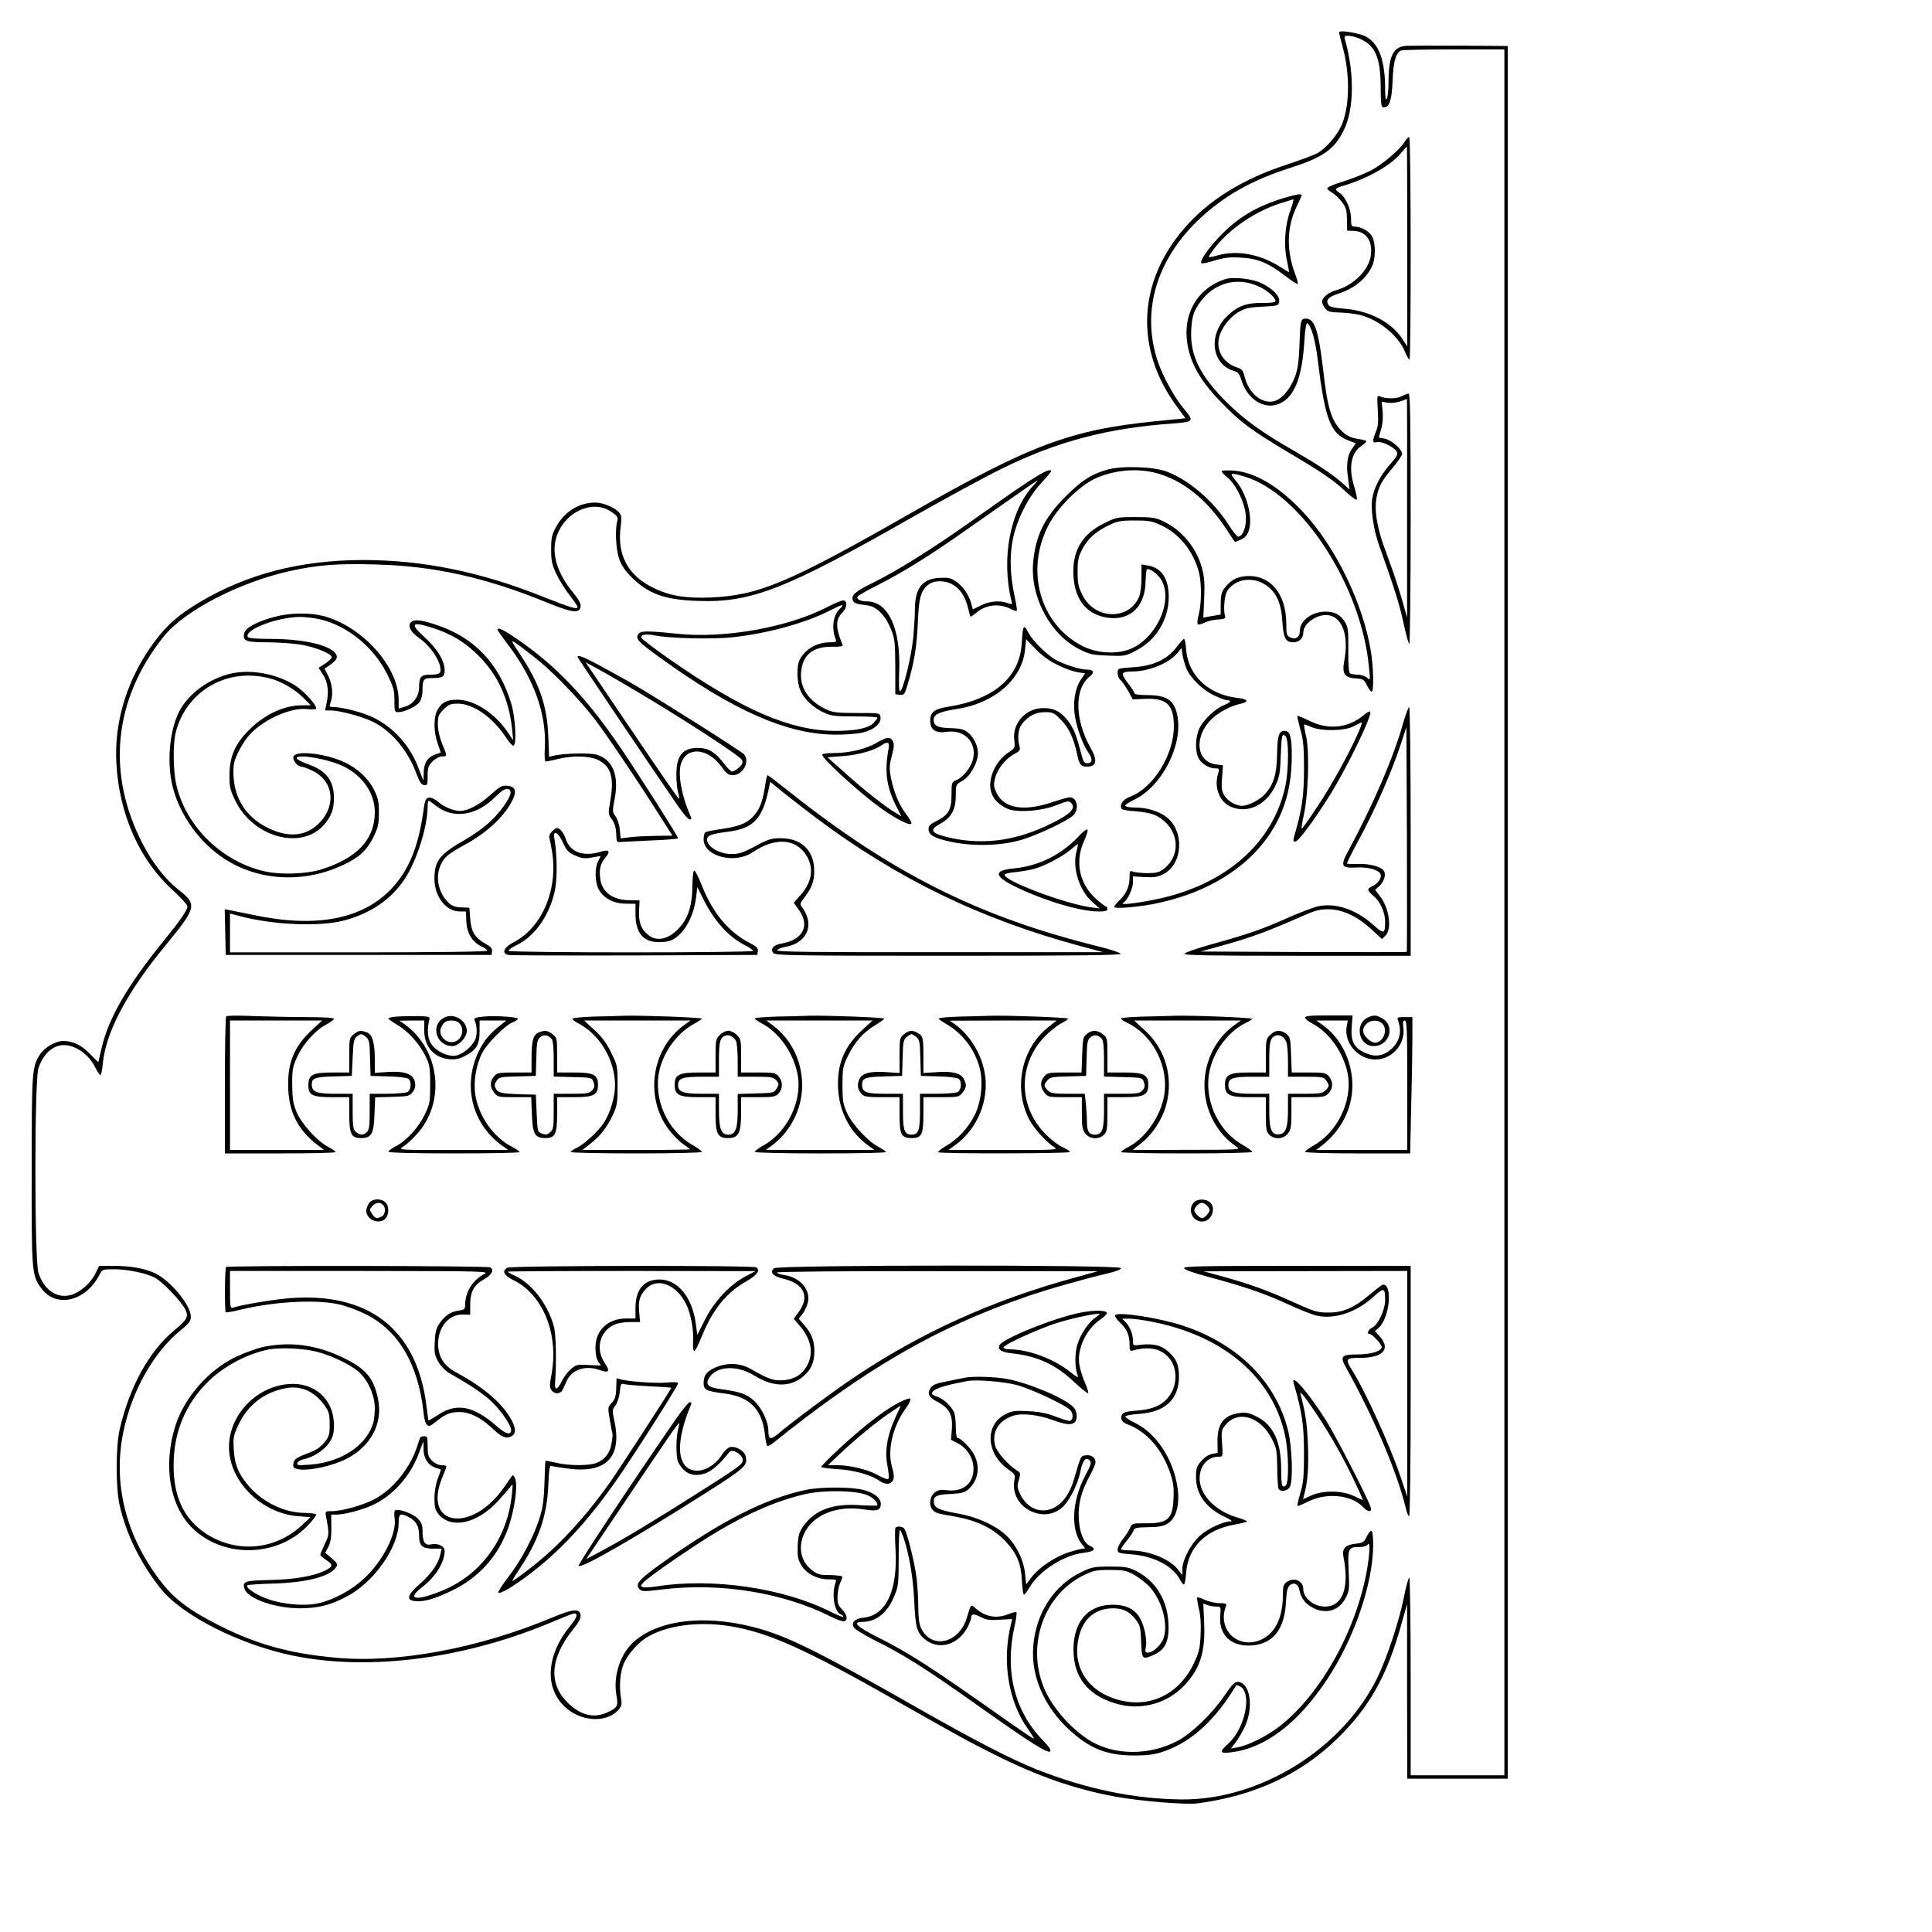 <?xml version="1.0" encoding="UTF-8" standalone="yes"?>
<svg version="1.0" xmlns="http://www.w3.org/2000/svg" width="300mm" height="300mm" viewBox="0 0 1134 1134" preserveAspectRatio="xMidYMid meet">
  <g transform="translate(0,1134) scale(0.1,-0.1)" fill="#000000" stroke="none">
    <path d="M7860 11150 c0 -5 9 -42 20 -82 43 -158 43 -335 0 -450 -25 -67 -96
-150 -153 -180 -23 -11 -101 -40 -174 -64 -265 -87 -464 -212 -607 -380 -269
-316 -284 -705 -40 -1038 l52 -71 -170 -17 c-503 -50 -736 -137 -1437 -537
-723 -413 -898 -486 -1181 -498 -147 -6 -241 10 -336 57 -149 73 -213 193
-191 359 7 54 6 66 -10 84 -27 29 -92 57 -139 57 -95 0 -180 -52 -229 -141
-26 -47 -30 -64 -30 -134 0 -68 5 -89 31 -145 17 -36 52 -92 78 -124 25 -33
46 -63 46 -68 0 -17 -38 -6 -194 56 -374 150 -713 219 -1066 219 -366 -1 -678
-81 -959 -248 -123 -74 -188 -130 -261 -227 -160 -213 -241 -468 -227 -717 16
-300 135 -568 330 -745 48 -44 87 -87 87 -96 0 -22 -39 -79 -143 -207 -207
-255 -319 -448 -359 -618 l-21 -90 -51 51 c-50 51 -99 74 -156 74 -45 -1 -107
-37 -134 -77 -48 -75 -50 -91 -50 -678 -1 -601 0 -620 56 -696 86 -119 261
-79 342 79 16 31 18 32 84 32 82 0 186 -22 240 -49 45 -23 157 -140 180 -188
20 -42 12 -57 -68 -124 -146 -122 -259 -328 -317 -576 -24 -103 -24 -346 -1
-448 40 -172 119 -334 238 -486 125 -160 469 -334 785 -398 452 -91 1014 -16
1531 205 57 24 108 44 113 44 26 0 18 -25 -25 -77 -128 -157 -148 -335 -49
-450 90 -106 255 -125 334 -40 19 22 22 32 17 63 -12 62 -8 142 9 193 18 56
80 131 136 167 114 72 301 99 488 70 225 -35 445 -133 986 -441 361 -205 417
-236 573 -314 249 -125 469 -202 706 -246 149 -27 414 -49 485 -40 332 44 599
167 814 374 192 185 298 372 382 676 l34 120 0 -512 1 -513 295 0 295 0 0
5085 0 5085 -277 2 c-153 1 -296 0 -318 -1 -78 -5 -104 -58 -105 -211 0 -47
-5 -92 -10 -100 -7 -10 -10 8 -10 61 0 189 -49 293 -149 318 -66 17 -121 22
-121 11z m118 -36 c94 -39 125 -109 126 -286 1 -105 3 -118 18 -118 34 0 47
41 52 156 4 114 19 165 51 178 9 3 149 6 311 6 l294 0 0 -5065 0 -5065 -275 0
-275 0 0 580 c0 319 -4 580 -8 580 -5 0 -19 -51 -31 -112 -29 -144 -99 -357
-156 -474 -203 -418 -688 -720 -1150 -716 -279 3 -559 61 -855 178 -150 60
-368 173 -719 373 -519 296 -712 393 -882 445 -309 93 -601 67 -756 -68 -82
-71 -125 -203 -105 -316 12 -64 6 -74 -53 -101 -79 -36 -156 -18 -232 56 -115
112 -104 262 29 429 35 43 48 68 46 86 -5 40 -45 37 -166 -14 -432 -181 -909
-270 -1272 -236 -266 24 -462 78 -675 185 -185 93 -274 160 -357 270 -202 266
-277 573 -213 875 50 237 176 461 332 589 54 44 63 56 63 84 0 66 -122 213
-211 254 -60 28 -144 43 -245 43 l-82 0 -22 -45 c-27 -56 -91 -112 -144 -126
-83 -23 -160 31 -191 133 -23 77 -23 1119 0 1196 20 66 65 118 116 133 73 22
173 -35 217 -125 13 -25 27 -46 31 -46 5 0 11 29 14 65 17 184 141 420 366
693 187 228 190 242 77 331 -73 57 -150 155 -206 263 -218 416 -174 853 121
1222 120 151 447 320 744 385 161 35 273 44 493 38 348 -8 657 -77 1023 -228
138 -56 182 -61 187 -19 2 18 -11 41 -43 80 -92 111 -129 227 -101 321 43 151
213 232 324 155 36 -25 41 -32 35 -55 -14 -50 -8 -165 11 -221 14 -40 35 -70
75 -110 96 -95 191 -130 381 -137 319 -12 515 64 1275 497 187 106 420 233
519 281 326 160 620 237 1009 264 113 9 117 13 57 84 -56 66 -125 192 -155
281 -96 289 -10 589 236 826 148 142 314 236 543 309 191 61 257 107 313 220
61 121 64 339 7 533 -5 19 -3 22 20 22 15 0 43 -7 64 -16z"/>
    <path d="M8247 10511 c-29 -49 -134 -138 -205 -174 -38 -19 -110 -47 -160 -63
-51 -15 -92 -33 -92 -39 0 -5 13 -17 29 -26 15 -9 41 -33 57 -54 25 -33 29
-48 30 -104 l1 -65 36 -1 c74 -3 112 -53 104 -138 -8 -86 -97 -179 -200 -209
-49 -13 -87 -44 -87 -69 0 -9 8 -27 18 -39 16 -20 29 -23 98 -25 43 -2 102
-10 129 -20 107 -36 205 -122 242 -210 10 -25 21 -45 26 -45 10 0 9 1298 -1
1304 -5 3 -16 -8 -25 -23z m13 -618 l0 -586 -31 47 c-64 96 -194 163 -338 174
-61 5 -87 11 -94 23 -17 27 -1 46 55 64 93 30 162 84 199 157 24 46 25 137 3
179 -15 31 -66 59 -104 59 -17 0 -20 6 -20 47 0 55 -32 127 -66 150 -33 21
-30 28 19 42 142 42 279 119 338 190 19 22 35 41 37 41 1 0 2 -264 2 -587z"/>
    <path d="M7530 10176 c-160 -49 -271 -117 -377 -230 -68 -72 -113 -140 -101
-151 3 -4 38 4 78 16 56 17 89 21 153 17 99 -5 161 -31 260 -107 38 -29 71
-50 74 -48 3 3 -4 30 -16 61 -51 138 -48 274 9 392 17 34 30 64 30 68 0 11
-33 5 -110 -18z m44 -71 c-32 -87 -40 -201 -21 -290 8 -38 14 -71 13 -72 -1
-1 -26 14 -56 33 -117 73 -249 97 -363 65 -26 -8 -50 -12 -52 -9 -2 2 17 31
44 64 87 107 232 204 374 250 40 13 75 23 78 24 4 0 -4 -29 -17 -65z"/>
    <path d="M7190 9701 c-163 -54 -250 -204 -220 -383 20 -114 76 -213 188 -329
119 -125 182 -172 407 -306 199 -118 265 -163 342 -236 28 -26 54 -44 57 -39
3 5 -4 37 -14 71 -37 117 -21 204 45 247 14 9 25 20 25 24 0 4 -23 10 -50 14
-36 5 -60 16 -86 38 -67 59 -92 136 -118 370 -27 230 -50 298 -101 298 -31 0
-33 -9 -38 -165 -4 -92 -10 -134 -27 -179 -29 -75 -80 -133 -127 -142 -70 -13
-143 49 -167 142 -10 41 -16 48 -50 59 -74 26 -116 94 -102 167 10 56 60 123
113 155 41 24 62 29 143 33 93 5 95 6 98 31 4 32 -35 72 -102 106 -53 27 -169
40 -216 24z m206 -46 c53 -26 98 -70 89 -86 -3 -4 -36 -8 -73 -7 -96 1 -148
-18 -209 -77 -115 -112 -91 -288 45 -324 18 -5 28 -18 37 -48 38 -127 151
-189 243 -133 76 46 116 159 128 358 4 67 11 109 17 105 23 -14 48 -100 62
-219 42 -343 74 -429 179 -469 l44 -17 -24 -35 c-20 -30 -27 -60 -27 -118 0
-5 3 -34 7 -64 l7 -54 -47 42 c-58 51 -145 108 -289 191 -175 100 -283 178
-381 275 -160 158 -220 279 -212 429 3 57 11 93 26 121 80 148 233 201 378
130z"/>
    <path d="M8226 9014 c-28 -16 -93 -16 -128 0 -15 7 -16 0 -11 -81 4 -68 2 -97
-11 -127 -22 -53 -21 -69 4 -61 25 8 100 -27 117 -54 10 -17 5 -27 -39 -78
-60 -68 -96 -141 -105 -210 -7 -62 11 -178 41 -262 92 -258 118 -341 143 -453
15 -71 31 -128 35 -128 4 0 8 331 8 735 0 582 -3 735 -12 735 -7 -1 -26 -8
-42 -16z m33 -656 l0 -643 -24 85 c-13 47 -38 126 -55 175 -18 50 -45 126 -61
170 -38 109 -52 203 -40 271 13 69 30 101 96 179 30 35 55 72 55 81 0 26 -63
82 -102 89 l-35 7 14 51 c9 32 12 73 8 105 l-5 54 37 -6 c30 -4 71 4 111 23 1
0 2 -288 1 -641z"/>
    <path d="M6494 8582 c-92 -27 -150 -66 -244 -161 -122 -123 -172 -227 -186
-384 -17 -203 102 -424 274 -509 58 -29 77 -33 166 -36 98 -4 103 -3 165 30
117 60 191 182 191 314 0 106 -41 170 -119 184 l-41 7 0 -79 c0 -44 -6 -93
-14 -111 -60 -141 -262 -134 -333 11 -24 48 -28 69 -28 137 0 67 5 88 27 131
33 62 77 102 154 140 52 25 70 29 154 29 84 0 102 -3 157 -29 104 -48 187
-151 219 -271 18 -65 17 -186 0 -252 -8 -29 -10 -55 -5 -58 4 -3 23 2 41 11
18 9 53 17 78 18 34 2 44 6 41 17 -12 40 -4 126 13 152 48 71 152 85 229 31
60 -42 88 -107 94 -213 6 -96 19 -121 64 -121 35 0 59 24 59 59 0 47 71 101
132 101 93 0 138 -113 108 -270 -14 -74 2 -98 67 -102 44 -3 49 -6 66 -40 10
-21 23 -38 28 -38 14 0 11 148 -6 246 -48 280 -208 607 -396 808 -140 150
-282 235 -410 244 -38 2 -69 1 -69 -4 0 -5 16 -21 34 -36 53 -42 108 -161 109
-235 2 -61 -20 -113 -46 -113 -6 0 -32 32 -57 72 -87 136 -229 259 -359 309
-79 31 -270 37 -357 11z m324 -28 c143 -48 273 -157 377 -315 27 -41 50 -76
52 -78 2 -3 19 3 37 12 24 11 38 27 46 53 25 75 -12 217 -76 292 -40 47 -34
50 47 26 336 -98 692 -642 735 -1127 7 -71 7 -72 -13 -54 -11 9 -35 17 -54 17
-19 0 -39 4 -45 8 -7 4 -11 53 -10 137 1 118 -1 133 -21 166 -27 42 -59 59
-114 59 -77 0 -149 -53 -149 -110 0 -39 -23 -56 -55 -42 -23 11 -25 17 -25 80
0 180 -98 293 -241 280 -53 -5 -89 -26 -123 -72 -16 -21 -21 -42 -21 -90 l0
-63 -51 -9 -51 -9 5 113 c4 88 1 127 -13 178 -32 120 -120 225 -231 276 -42
20 -66 23 -160 23 -107 0 -112 -1 -186 -38 -120 -59 -178 -151 -178 -280 0
-158 72 -255 203 -273 131 -18 219 67 221 213 1 40 5 73 9 73 26 0 70 -36 88
-72 66 -129 -46 -352 -202 -403 -79 -26 -187 -17 -265 23 -247 125 -337 438
-203 703 55 111 190 244 288 285 121 51 261 58 379 18z"/>
    <path d="M6088 8546 c-67 -40 -148 -96 -399 -274 -221 -156 -424 -283 -566
-353 -103 -50 -128 -73 -117 -103 6 -17 19 -21 89 -30 52 -7 104 -61 136 -142
21 -53 23 -75 24 -219 l0 -160 27 -3 c25 -3 28 1 47 65 37 125 52 217 58 353
4 98 10 146 23 177 23 53 66 77 125 70 72 -8 124 -62 146 -152 7 -27 13 -52
15 -54 2 -2 17 8 34 22 57 49 136 57 204 22 16 -9 31 -13 34 -10 3 3 -3 40
-12 82 -27 122 -31 236 -12 333 23 117 88 247 165 332 34 36 61 69 61 72 0 14
-30 4 -82 -28z m-20 -53 c-138 -145 -193 -429 -131 -681 5 -21 3 -22 -22 -12
-45 17 -108 12 -158 -14 l-47 -23 -10 37 c-14 50 -48 100 -90 128 -30 20 -44
23 -97 20 -101 -6 -143 -61 -143 -187 0 -38 -5 -113 -10 -167 -11 -109 -59
-305 -76 -311 -8 -3 -9 35 -6 120 9 247 -64 406 -188 407 -41 0 -65 13 -56 29
4 6 60 38 124 70 152 78 300 170 517 323 303 213 410 287 414 288 3 0 -7 -12
-21 -27z"/>
    <path d="M4860 7779 c-231 -121 -604 -188 -883 -159 -187 19 -217 18 -231 -3
-17 -26 -1 -44 125 -135 432 -313 748 -452 1029 -454 58 -1 131 5 162 12 67
15 112 54 106 91 -3 24 -4 24 -138 24 -116 0 -141 3 -180 21 -103 48 -156 126
-148 218 8 101 68 151 181 150 46 -1 66 2 63 10 -43 102 -43 150 0 193 27 27
29 67 4 69 -8 1 -49 -16 -90 -37z m67 -15 c-38 -38 -47 -112 -22 -176 6 -15 1
-18 -32 -18 -78 0 -146 -39 -179 -102 -20 -38 -17 -135 5 -183 24 -52 74 -98
136 -127 44 -20 65 -23 183 -23 72 0 132 -3 132 -8 0 -4 -11 -18 -23 -31 -31
-31 -105 -46 -225 -46 -264 1 -545 123 -974 422 -86 60 -159 116 -162 123 -8
21 24 26 80 15 85 -17 331 -23 449 -11 208 22 433 84 575 157 79 40 91 42 57
8z"/>
    <path d="M1614 7720 c-101 -26 -172 -64 -180 -95 -12 -48 7 -55 140 -55 66 -1
156 -7 199 -15 79 -14 168 -50 174 -71 2 -6 -15 -23 -37 -38 l-40 -26 26 -40
c29 -44 36 -103 20 -172 l-8 -38 34 0 c50 0 184 -36 246 -66 109 -53 208 -171
257 -307 17 -46 28 -63 44 -65 19 -3 21 1 21 53 0 49 4 60 29 86 17 17 40 29
55 29 32 0 32 1 1 75 -15 38 -25 80 -25 114 0 47 4 57 34 87 29 29 41 34 83
34 91 0 208 -82 285 -202 18 -27 36 -47 42 -45 20 7 11 166 -13 247 -72 237
-219 391 -445 464 -90 30 -128 32 -146 11 -18 -22 2 -57 53 -92 51 -36 104
-105 118 -156 13 -48 4 -57 -57 -57 -52 0 -64 -13 -64 -72 0 -56 -34 -103 -87
-117 l-33 -10 0 49 c0 197 -215 436 -445 495 -79 20 -194 18 -281 -5z m265
-15 c162 -39 314 -163 393 -321 38 -77 43 -95 43 -156 0 -66 1 -68 25 -68 36
1 105 34 124 61 9 13 16 42 16 65 0 66 6 74 55 74 62 0 75 7 75 44 0 57 -43
128 -116 194 -87 79 -80 95 28 62 119 -36 205 -86 288 -170 113 -112 177 -255
196 -430 l6 -65 -31 46 c-76 113 -198 192 -296 192 -61 0 -90 -14 -115 -56
-26 -42 -26 -130 -1 -201 l18 -53 -34 -12 c-44 -16 -66 -52 -66 -107 0 -24 -1
-44 -2 -44 -1 0 -12 28 -25 63 -50 138 -149 249 -276 309 -61 28 -174 57 -226
58 -25 0 -27 2 -18 26 17 43 11 107 -12 154 l-23 45 29 20 c45 31 53 50 32 74
-45 49 -195 81 -385 81 -72 0 -122 4 -126 10 -26 42 168 117 305 119 30 0 84
-6 119 -14z"/>
    <path d="M6005 7648 c-2 -7 -5 -45 -8 -84 -12 -201 -164 -331 -436 -373 -78
-13 -101 -31 -101 -82 0 -52 32 -74 94 -65 108 17 183 -63 156 -165 -13 -46
-58 -102 -97 -118 -27 -11 -28 -14 -28 -85 0 -89 -17 -119 -88 -155 -35 -17
-47 -29 -47 -46 0 -37 33 -55 136 -77 138 -28 304 -22 424 17 95 31 253 106
288 138 38 35 26 107 -19 107 -10 0 -58 -13 -107 -30 -163 -54 -279 -35 -322
55 -18 38 -19 48 -9 88 13 54 62 115 114 142 31 17 35 23 29 45 -13 49 -8 99
12 127 36 49 82 73 137 73 47 0 54 -3 98 -49 46 -47 75 -114 94 -211 10 -46
22 -60 54 -60 58 0 65 36 21 113 -92 163 -94 345 -5 415 32 26 25 42 -19 42
-35 0 -122 27 -176 55 -48 25 -139 113 -161 157 -21 40 -27 45 -34 26z m205
-212 c40 -20 92 -38 116 -42 l43 -6 -25 -37 c-35 -53 -48 -138 -34 -219 13
-74 48 -167 80 -212 25 -35 21 -60 -9 -60 -15 0 -23 10 -31 43 -30 114 -42
148 -72 193 -43 63 -87 88 -154 88 -102 0 -182 -87 -171 -186 6 -47 5 -49 -33
-74 -80 -53 -126 -161 -101 -237 13 -39 41 -67 90 -92 53 -27 204 -17 295 20
60 24 70 26 83 12 25 -25 6 -54 -62 -92 -227 -127 -443 -162 -663 -109 -99 24
-109 44 -43 79 65 36 91 83 91 166 0 64 0 64 39 86 46 26 91 107 91 162 0 46
-27 99 -63 125 -22 16 -45 21 -98 22 -75 2 -99 14 -99 50 0 31 38 48 139 63
220 34 383 177 398 352 l6 57 57 -59 c39 -40 81 -70 130 -93z"/>
    <path d="M2920 7644 c0 -3 29 -45 65 -92 150 -199 223 -405 213 -598 -3 -56
-1 -84 6 -84 6 1 38 7 71 15 85 21 181 19 232 -4 78 -36 99 -102 76 -236 -14
-83 -14 -84 9 -115 16 -22 23 -47 25 -83 1 -48 3 -52 25 -49 13 1 94 5 181 9
86 3 157 9 157 13 0 11 -225 365 -333 524 -203 300 -382 488 -612 645 -80 55
-115 72 -115 55z m215 -160 c100 -77 258 -239 355 -364 70 -92 242 -346 387
-575 l70 -110 -96 -1 c-53 -1 -121 -4 -152 -8 l-56 -7 -5 51 c-3 29 -14 63
-25 78 -19 26 -19 30 -5 105 26 135 -11 227 -104 257 -36 12 -197 9 -255 -6
l-26 -6 -5 124 c-7 179 -53 310 -171 486 -62 93 -63 93 88 -24z"/>
    <path d="M6915 7553 c-63 -85 -141 -122 -272 -130 -82 -6 -83 -6 -83 -33 0
-15 7 -34 16 -41 9 -7 29 -36 45 -63 l28 -51 69 3 c130 6 172 -33 172 -162 0
-166 -120 -360 -256 -412 -43 -16 -65 -48 -50 -72 3 -5 41 -12 84 -14 50 -4
93 -13 119 -26 133 -69 154 -231 39 -316 -21 -16 -42 -21 -89 -21 -34 0 -72 4
-84 8 -22 8 -23 6 -23 -33 0 -53 -20 -98 -59 -134 -17 -17 -31 -34 -31 -39 0
-14 156 0 260 23 286 62 517 203 650 400 89 131 131 277 132 455 1 117 -9 155
-41 155 -35 0 -43 -26 -45 -137 -2 -119 -21 -180 -74 -237 -31 -33 -96 -65
-130 -66 -38 0 -86 28 -106 61 -15 26 -18 45 -13 104 l5 73 -40 5 c-117 16
-132 162 -27 266 37 37 113 78 166 89 56 12 51 28 -9 35 -173 18 -293 130
-306 283 -2 35 -8 64 -12 64 -4 0 -20 -17 -35 -37z m48 -135 c24 -58 95 -128
162 -159 33 -16 68 -29 78 -29 28 0 19 -15 -17 -28 -48 -18 -121 -85 -145
-135 -25 -52 -28 -135 -6 -177 17 -33 61 -60 99 -60 23 0 24 -2 14 -37 -22
-79 12 -162 78 -189 98 -41 206 11 260 124 23 49 28 73 31 167 5 131 8 142 28
125 20 -17 20 -194 0 -291 -71 -338 -352 -584 -761 -668 -123 -25 -217 -35
-191 -20 25 14 57 83 57 121 l0 34 68 -4 c55 -3 77 0 110 17 116 59 126 253
18 336 -45 34 -115 55 -182 55 -29 0 -55 4 -59 10 -3 5 20 21 52 36 164 78
289 324 253 497 -18 87 -62 117 -174 117 -42 0 -76 4 -76 9 0 5 -18 33 -40 62
-45 60 -42 67 35 68 92 2 203 48 251 103 l29 34 6 -41 c4 -22 14 -57 22 -77z"/>
    <path d="M3390 7484 c0 -5 449 -672 590 -876 30 -43 60 -78 68 -78 10 0 12 5
6 18 -55 125 -78 254 -55 315 37 98 158 85 237 -25 28 -39 40 -48 64 -48 60 0
103 78 68 122 -7 8 -134 91 -283 185 -328 206 -354 221 -529 317 -126 69 -166
86 -166 70z m340 -198 c284 -168 619 -386 626 -408 5 -16 0 -28 -21 -45 -15
-13 -33 -23 -40 -21 -7 2 -28 23 -47 48 -50 66 -91 90 -152 90 -90 0 -126 -45
-126 -157 0 -38 4 -84 10 -102 5 -19 8 -36 6 -39 -4 -3 -79 106 -381 552
l-168 249 79 -43 c44 -24 140 -80 214 -124z"/>
    <path d="M1354 7386 c-127 -29 -250 -119 -302 -222 -58 -114 -74 -303 -38
-444 42 -165 157 -325 302 -420 202 -132 469 -146 700 -36 94 44 137 85 176
163 27 56 32 75 32 143 0 64 -5 87 -28 133 -32 66 -96 126 -172 162 -114 54
-294 73 -302 32 -4 -22 25 -57 48 -57 9 0 40 -12 68 -26 125 -62 137 -214 24
-316 -75 -68 -175 -74 -290 -17 -123 60 -194 167 -201 301 -3 66 1 85 23 134
15 32 42 77 61 100 78 94 243 172 346 162 27 -3 52 -2 54 2 9 15 -65 98 -117
133 -108 71 -262 101 -384 73z m231 -28 c63 -16 148 -65 196 -114 l43 -44 -52
0 c-111 0 -233 -60 -326 -161 -71 -76 -99 -147 -99 -250 -1 -64 4 -86 31 -142
102 -220 389 -301 523 -149 43 49 59 91 59 157 0 103 -45 162 -151 199 -34 12
-64 27 -67 34 -10 31 190 -3 278 -48 111 -56 180 -159 180 -266 0 -162 -105
-273 -320 -339 -83 -25 -230 -30 -319 -11 -254 54 -469 262 -526 509 -18 79
-21 231 -5 301 29 128 114 237 230 294 101 50 208 59 325 30z"/>
    <path d="M8235 7093 c-56 -200 -174 -474 -321 -747 -48 -89 -42 -102 45 -98
65 4 122 -10 141 -33 16 -19 -9 -61 -46 -77 -32 -15 -30 -24 7 -56 40 -33 68
-95 69 -149 0 -76 -6 -78 -69 -22 -103 92 -222 132 -326 109 -27 -6 -108 -37
-180 -69 -148 -66 -238 -97 -449 -155 -82 -23 -151 -47 -154 -54 -3 -9 135
-12 662 -12 l666 0 0 730 c0 403 -4 730 -9 730 -4 0 -21 -44 -36 -97z m22
-1340 c-2 -2 -275 -2 -607 -1 l-603 3 155 43 c146 41 248 79 447 167 68 30 96
38 147 38 83 0 170 -41 254 -118 l62 -57 20 20 c40 39 22 163 -33 233 l-28 36
24 21 c28 25 42 69 28 90 -15 25 -83 43 -151 41 -34 -1 -64 0 -66 2 -2 2 31
69 74 148 89 163 191 396 241 550 l34 103 3 -657 c1 -362 1 -660 -1 -662z"/>
    <path d="M8005 7143 c-92 -77 -208 -89 -319 -34 -37 18 -69 31 -71 29 -2 -2 6
-37 17 -78 18 -62 22 -103 22 -235 0 -156 -12 -240 -60 -402 -4 -17 -2 -23 8
-23 18 0 108 120 200 267 105 167 259 485 240 497 -4 2 -21 -7 -37 -21z m-31
-100 c-54 -124 -159 -314 -240 -435 -46 -70 -88 -129 -92 -132 -5 -3 0 32 10
77 27 116 35 368 15 462 -9 38 -14 71 -13 73 2 1 20 -5 42 -15 60 -26 197 -24
249 4 22 12 43 22 47 23 4 0 -4 -26 -18 -57z"/>
    <path d="M5145 6980 c-60 -36 -161 -60 -249 -60 -36 0 -67 -4 -70 -8 -10 -16
201 -210 335 -309 97 -71 189 -117 189 -94 0 6 -15 31 -34 56 -40 51 -73 135
-88 218 -9 48 -7 70 7 122 13 49 14 68 6 84 -15 28 -36 26 -96 -9z m71 -32
c-25 -136 -14 -223 44 -339 l31 -61 -31 19 c-59 34 -180 129 -292 229 l-111
99 89 7 c89 6 184 33 226 62 37 26 51 21 44 -16z"/>
    <path d="M4495 6753 c-16 -106 -29 -146 -58 -186 -42 -55 -86 -75 -196 -92
-50 -7 -95 -16 -101 -20 -5 -3 -10 -22 -10 -42 0 -99 182 -147 287 -76 133 91
258 82 319 -23 43 -73 29 -156 -41 -232 l-36 -41 30 -42 c67 -92 24 -176 -101
-197 -48 -8 -69 -32 -49 -56 12 -14 115 -16 1028 -16 775 0 1014 3 1011 12 -2
6 -65 27 -139 45 -697 173 -1208 430 -1811 910 -65 51 -120 93 -122 93 -3 0
-8 -17 -11 -37z m290 -210 c483 -362 969 -598 1560 -757 l130 -35 -958 0
c-757 -1 -958 2 -955 11 3 7 24 16 47 20 99 17 153 86 131 168 -6 21 -19 48
-29 61 -18 23 -18 24 15 67 44 58 57 102 52 173 -8 105 -82 169 -195 169 -55
0 -73 -5 -150 -47 -72 -38 -97 -46 -139 -46 -71 0 -144 43 -144 85 0 24 27 34
122 46 153 19 206 77 243 265 l6 28 72 -59 c40 -32 126 -99 192 -149z"/>
    <path d="M2876 6672 c-61 -55 -131 -92 -175 -92 -37 0 -94 23 -126 51 -22 19
-43 29 -57 27 -20 -3 -24 -12 -35 -93 -29 -199 -85 -334 -184 -440 -172 -182
-446 -234 -819 -154 -52 11 -110 22 -128 26 l-33 6 3 -134 3 -134 780 0 780 0
3 21 c2 17 -7 28 -39 45 -62 35 -83 69 -89 146 l-5 65 -47 2 c-35 1 -54 8 -74
26 -63 60 -82 156 -44 230 21 42 42 58 140 113 129 70 230 165 277 258 28 55
19 83 -30 87 -31 3 -43 -4 -101 -56z m120 23 c9 -23 -44 -104 -111 -170 -34
-34 -100 -82 -149 -110 -156 -89 -186 -126 -186 -233 0 -105 68 -192 149 -192
l36 0 2 -56 c2 -68 34 -123 87 -148 20 -9 36 -21 36 -26 0 -6 -283 -10 -755
-10 l-755 0 0 114 0 114 53 -14 c201 -54 476 -65 620 -26 156 43 273 123 352
242 71 106 135 309 135 426 0 19 3 34 6 34 3 0 22 -13 42 -29 104 -81 240 -60
353 55 44 45 75 56 85 29z"/>
    <path d="M3239 6459 c-12 -12 -18 -27 -14 -39 3 -10 10 -44 15 -77 37 -223
-58 -448 -226 -534 -56 -29 -72 -64 -32 -74 13 -3 347 -4 743 -3 l720 3 3 22
c3 18 -7 27 -45 47 -125 63 -220 177 -284 340 -19 47 -38 86 -44 86 -6 0 -10
-36 -11 -88 0 -109 -22 -184 -70 -240 -62 -73 -135 -93 -188 -51 -42 33 -58
73 -55 142 l3 62 -60 1 c-98 1 -163 49 -171 128 -7 57 1 87 32 124 30 36 19
48 -28 33 -104 -32 -182 -3 -207 77 -12 35 -34 62 -52 62 -4 0 -17 -9 -29 -21z
m65 -64 c22 -48 32 -59 73 -77 40 -17 55 -19 98 -11 l51 9 -15 -31 c-21 -39
-19 -121 2 -163 28 -53 88 -86 158 -86 l59 -1 0 -58 c0 -113 45 -167 139 -167
37 0 66 6 87 19 66 40 118 139 130 247 l7 57 33 -66 c64 -131 152 -228 247
-275 26 -13 47 -28 47 -33 0 -12 -1427 -12 -1434 0 -3 5 19 21 49 35 106 52
191 175 222 319 15 70 13 217 -3 305 -10 54 21 40 50 -23z"/>
    <path d="M6325 6425 c-99 -104 -232 -169 -373 -182 -127 -12 -119 -48 25 -116
171 -80 367 -137 474 -137 37 0 49 4 49 15 0 8 -4 15 -9 15 -5 0 -31 20 -59
45 -97 88 -124 218 -69 339 15 33 24 63 20 67 -5 4 -31 -16 -58 -46z m-6 -81
c-27 -96 16 -232 94 -300 l42 -36 -50 6 c-153 21 -505 153 -509 191 -1 6 28
13 64 16 36 4 85 12 110 19 60 16 170 74 217 115 21 18 39 32 40 31 1 -1 -2
-20 -8 -42z"/>
    <path d="M1328 5375 c-5 -5 -8 -188 -8 -407 l0 -398 325 0 c179 0 325 3 325 8
0 4 -20 18 -45 31 -66 35 -158 138 -186 208 -19 47 -23 78 -24 158 0 92 3 105
32 167 36 76 108 155 172 187 22 12 41 26 41 31 0 6 -61 10 -157 10 -87 0
-228 3 -313 6 -85 4 -158 3 -162 -1z m503 -80 c-107 -100 -146 -197 -139 -349
6 -135 57 -235 161 -318 l49 -38 -276 0 -276 0 0 380 0 380 271 0 270 0 -60
-55z"/>
    <path d="M2328 5373 c-27 -2 -48 -7 -48 -11 0 -4 23 -20 51 -37 65 -38 130
-110 166 -183 25 -52 28 -67 28 -167 0 -103 -2 -114 -32 -177 -36 -76 -108
-155 -172 -187 -22 -12 -41 -26 -41 -31 0 -6 140 -10 385 -10 212 0 385 3 385
8 0 4 -21 18 -47 32 -108 56 -193 178 -213 304 -12 77 4 175 41 247 27 53 133
160 177 178 18 7 32 17 32 21 0 11 -137 20 -203 13 -48 -5 -57 -9 -51 -22 14
-32 16 -82 4 -111 -17 -41 -73 -88 -114 -96 -48 -8 -118 26 -147 72 -20 34
-23 83 -8 144 3 12 -10 15 -71 16 -41 0 -96 -1 -122 -3z m162 -82 c0 -94 58
-160 147 -168 37 -3 58 1 92 19 67 34 86 67 86 144 l0 64 78 0 79 0 -49 -39
c-28 -21 -64 -60 -81 -86 -136 -206 -92 -465 102 -607 l39 -28 -324 0 c-319 0
-324 0 -294 19 17 10 52 41 78 70 175 187 142 497 -68 649 l-30 21 73 1 72 0
0 -59z"/>
    <path d="M2614 5370 c-91 -38 -58 -170 42 -170 36 0 84 51 84 89 0 59 -71 105
-126 81z m72 -28 c41 -27 35 -93 -11 -114 -52 -23 -110 35 -84 85 15 29 28 37
59 37 14 0 30 -4 36 -8z"/>
    <path d="M3483 5373 c-68 -2 -123 -8 -123 -13 0 -5 15 -17 33 -26 128 -66 217
-216 217 -365 0 -66 -28 -160 -64 -217 -31 -49 -116 -128 -160 -149 -20 -9
-36 -20 -36 -25 0 -4 173 -8 385 -8 223 0 385 4 385 9 0 5 -24 22 -53 39 -151
85 -235 273 -196 441 25 110 108 221 202 271 26 14 47 28 47 31 0 7 -361 20
-454 17 -34 -1 -116 -4 -183 -5z m531 -51 c-189 -138 -231 -418 -91 -609 24
-32 62 -71 85 -87 23 -16 42 -30 42 -32 0 -2 -142 -4 -316 -4 l-316 0 49 38
c59 47 96 95 131 170 24 52 27 68 27 173 0 113 -1 116 -38 191 -26 55 -54 92
-98 132 l-60 56 312 0 312 0 -39 -28z"/>
    <path d="M4558 5373 c-71 -2 -128 -7 -128 -11 0 -4 20 -18 45 -31 98 -52 182
-172 206 -295 31 -152 -57 -339 -198 -418 -29 -16 -53 -34 -53 -39 0 -5 162
-9 385 -9 212 0 385 3 385 8 0 4 -20 18 -45 31 -61 33 -151 129 -183 198 -23
51 -27 70 -27 163 0 97 2 110 31 170 40 83 91 141 160 182 30 18 54 35 54 39
0 7 -343 20 -440 17 -36 -1 -122 -4 -192 -5z m497 -84 c-79 -74 -122 -156
-133 -249 -20 -173 44 -329 172 -422 l39 -28 -319 0 -319 1 30 21 c124 90 194
241 182 392 -9 126 -70 240 -165 313 l-44 33 312 0 311 0 -66 -61z"/>
    <path d="M5633 5373 c-68 -2 -123 -7 -123 -11 0 -4 18 -17 40 -30 92 -52 161
-137 195 -241 28 -85 18 -210 -23 -294 -39 -78 -100 -144 -171 -184 -28 -17
-48 -33 -44 -36 10 -10 773 -8 773 1 0 5 -19 18 -42 28 -24 10 -67 44 -98 74
-163 162 -167 408 -10 574 28 29 71 64 95 77 25 13 45 27 45 30 0 7 -361 20
-454 17 -34 -1 -116 -4 -183 -5z m520 -62 c-158 -125 -206 -358 -112 -542 25
-49 101 -134 144 -160 30 -19 25 -19 -294 -19 l-324 0 40 29 c130 94 201 265
173 423 -20 113 -86 221 -175 286 l-30 21 313 1 314 0 -49 -39z"/>
    <path d="M6708 5373 c-71 -2 -128 -7 -128 -11 0 -5 16 -16 36 -25 142 -68 235
-235 221 -398 -11 -129 -103 -272 -212 -330 -25 -13 -45 -27 -45 -31 0 -5 173
-8 385 -8 223 0 385 4 385 9 0 5 -24 22 -53 39 -157 89 -239 284 -192 458 30
111 113 215 209 261 20 9 36 20 36 23 0 7 -357 21 -454 18 -34 -1 -118 -4
-188 -5z m536 -51 c-182 -132 -229 -397 -105 -590 36 -55 66 -86 121 -124 24
-16 9 -17 -293 -17 l-319 -1 52 41 c65 51 123 140 145 223 44 162 -4 329 -127
440 l-61 56 313 0 313 0 -39 -28z"/>
    <path d="M7660 5367 c0 -6 20 -23 45 -36 99 -52 183 -174 206 -296 28 -154
-59 -338 -198 -417 -29 -16 -53 -34 -53 -39 0 -5 131 -9 308 -9 l309 0 6 272
c4 149 7 329 7 400 l0 128 -46 0 c-40 0 -45 -2 -39 -17 25 -67 11 -126 -39
-171 -47 -41 -95 -48 -151 -23 -67 29 -88 69 -81 154 l5 67 -140 0 c-105 0
-139 -3 -139 -13z m245 -50 c-21 -110 87 -215 198 -193 86 17 146 100 134 186
-4 30 -2 40 9 40 12 0 14 -60 14 -380 l0 -380 -267 0 -268 0 35 27 c134 104
199 265 172 424 -20 119 -79 217 -165 280 l-40 29 92 0 92 0 -6 -33z"/>
    <path d="M8034 5370 c-86 -34 -62 -170 29 -170 95 0 129 123 46 165 -31 17
-44 18 -75 5z m78 -37 c38 -34 8 -113 -42 -113 -12 0 -32 11 -45 25 -30 29
-32 58 -5 85 24 24 67 26 92 3z"/>
    <path d="M2076 5269 c-25 -20 -26 -24 -26 -122 l0 -102 -99 0 c-117 0 -141
-13 -141 -76 0 -58 24 -69 142 -69 l98 0 0 -98 c0 -118 11 -142 69 -142 61 0
75 23 79 140 l4 99 101 3 c95 3 101 4 120 29 14 20 17 35 12 59 -10 46 -57 64
-157 58 l-78 -5 0 76 c0 100 -14 149 -46 161 -36 14 -48 13 -78 -11z m73 -16
c18 -16 21 -30 23 -123 l3 -105 104 -3 c58 -1 111 -8 118 -14 20 -16 16 -66
-6 -78 -11 -5 -65 -10 -120 -10 l-101 0 0 -104 c0 -82 -3 -108 -16 -120 -20
-21 -43 -20 -66 1 -15 14 -18 32 -18 120 l0 103 -102 0 c-110 0 -138 11 -138
55 0 37 21 44 131 47 l104 3 5 108 c4 93 8 111 24 123 25 18 29 18 55 -3z"/>
    <path d="M3162 5280 c-32 -13 -42 -49 -42 -148 l0 -87 -101 0 c-94 0 -102 -2
-120 -24 -25 -30 -24 -62 2 -95 20 -25 24 -26 119 -26 l98 0 4 -99 c4 -117 17
-141 79 -141 58 0 69 24 69 142 l0 98 100 0 c115 0 140 13 140 73 0 59 -26 72
-141 72 l-99 0 0 102 c0 98 -1 102 -26 122 -29 23 -46 25 -82 11z m76 -38 c8
-10 12 -51 12 -119 l0 -102 112 -3 c112 -3 113 -3 122 -30 8 -22 6 -32 -9 -48
-16 -18 -30 -20 -122 -20 l-103 0 0 -103 c0 -92 -2 -106 -20 -122 -16 -15 -26
-17 -48 -9 -27 9 -27 11 -32 119 l-5 110 -90 2 c-112 4 -132 8 -145 34 -9 16
-8 26 4 44 15 23 23 24 124 27 l107 3 3 105 c2 92 5 107 23 122 22 18 47 14
67 -10z"/>
    <path d="M4225 5265 c-23 -22 -25 -31 -25 -122 l0 -98 -99 0 c-115 0 -141 -13
-141 -72 0 -60 25 -73 140 -73 l100 0 0 -100 c0 -115 13 -140 73 -140 62 0 77
29 77 149 l0 91 100 0 c89 0 101 2 120 22 25 27 26 69 1 99 -18 22 -26 24
-120 24 l-101 0 0 98 c0 91 -2 100 -25 122 -13 14 -36 25 -50 25 -14 0 -37
-11 -50 -25z m95 -35 c5 -10 10 -62 10 -114 l0 -96 103 0 c92 0 106 -2 123
-21 17 -19 17 -23 3 -47 -14 -26 -17 -27 -122 -30 l-107 -3 0 -97 c0 -108 -13
-142 -55 -142 -42 0 -55 34 -55 142 l0 98 -102 0 c-107 0 -138 11 -138 51 0
40 26 49 136 49 l104 0 0 103 c0 104 7 129 40 139 20 7 47 -8 60 -32z"/>
    <path d="M5306 5269 c-25 -20 -26 -24 -26 -124 l0 -103 -78 5 c-100 7 -146 -7
-161 -48 -11 -32 -6 -54 17 -81 13 -15 32 -18 119 -18 l103 0 0 -103 c0 -118
10 -137 72 -137 58 0 68 21 68 138 l0 102 104 0 c101 0 105 1 125 26 24 31 26
43 10 78 -17 36 -67 50 -161 43 l-78 -5 0 101 c0 109 -3 118 -37 136 -31 16
-47 14 -77 -10z m73 -16 c18 -16 21 -30 23 -123 l3 -105 104 -3 c58 -1 111 -8
118 -14 20 -16 16 -66 -6 -78 -11 -5 -65 -10 -120 -10 l-101 0 0 -104 c0 -110
-9 -136 -50 -136 -41 0 -50 26 -50 136 l0 104 -104 0 c-113 0 -136 9 -136 54
0 38 20 45 131 48 l104 3 3 105 c2 93 5 107 23 123 12 9 25 17 29 17 4 0 17
-8 29 -17z"/>
    <path d="M6379 5271 c-22 -18 -24 -28 -27 -123 l-4 -103 -100 0 c-93 0 -101
-2 -119 -24 -25 -30 -24 -62 2 -95 20 -25 24 -26 120 -26 l99 0 0 -94 c0 -79
3 -97 21 -120 26 -33 79 -36 109 -6 17 17 20 33 20 120 l0 100 100 0 c115 0
140 13 140 73 0 59 -26 72 -141 72 l-99 0 0 102 c0 98 -1 102 -26 122 -33 26
-65 27 -95 2z m89 -29 c8 -10 12 -51 12 -119 l0 -102 112 -3 c112 -3 113 -3
122 -30 8 -22 6 -32 -9 -48 -16 -18 -30 -20 -122 -20 l-103 0 0 -102 c0 -110
-11 -138 -55 -138 -32 0 -45 20 -45 71 0 25 -3 74 -6 108 l-7 61 -98 0 c-86 0
-102 3 -119 20 -24 24 -25 32 -2 59 15 18 29 21 122 23 l105 3 3 105 c2 92 5
107 23 122 22 18 47 14 67 -10z"/>
    <path d="M7455 5265 c-23 -22 -25 -31 -25 -122 l0 -98 -99 0 c-115 0 -141 -13
-141 -72 0 -60 25 -73 140 -73 l100 0 0 -100 c0 -87 3 -103 20 -120 30 -30 83
-27 109 6 18 23 21 41 21 120 l0 94 98 0 c90 0 100 2 120 23 27 29 28 67 3 98
-18 22 -26 24 -119 24 l-100 0 -4 103 c-3 95 -5 105 -27 123 -32 26 -67 24
-96 -6z m95 -41 c6 -14 10 -66 10 -115 l0 -89 104 0 c97 0 106 -2 120 -22 20
-29 20 -34 -4 -58 -17 -17 -33 -20 -120 -20 l-100 0 0 -92 c0 -106 -13 -142
-52 -146 -44 -5 -58 27 -58 140 l0 98 -102 0 c-107 0 -138 11 -138 51 0 40 26
49 136 49 l104 0 0 103 c0 104 7 129 40 139 22 8 50 -10 60 -38z"/>
    <path d="M2166 4278 c-9 -12 -16 -33 -16 -45 0 -53 78 -84 113 -45 22 25 21
75 -1 95 -27 25 -78 22 -96 -5z m82 -10 c18 -18 14 -56 -7 -68 -29 -15 -39
-13 -57 15 -16 24 -16 27 1 45 20 23 45 26 63 8z"/>
    <path d="M7007 4282 c-39 -43 -8 -112 50 -112 53 0 84 78 45 113 -25 22 -75
21 -95 -1z m77 -18 c9 -8 16 -20 16 -26 0 -15 -30 -48 -43 -48 -15 0 -47 31
-47 46 0 17 28 44 45 44 7 0 21 -7 29 -16z"/>
    <path d="M1327 3903 c-8 -7 -9 -257 -2 -265 3 -3 40 3 83 14 200 48 439 62
577 33 39 -8 108 -33 154 -55 197 -94 316 -295 347 -580 6 -58 16 -79 35 -80
3 0 24 14 45 31 49 39 78 51 131 51 58 0 124 -32 186 -90 57 -53 80 -66 108
-57 37 12 41 41 15 93 -50 99 -164 198 -324 284 -72 38 -105 86 -110 156 -6
105 58 188 144 186 l44 -1 0 61 c0 75 22 114 81 147 45 25 61 55 37 70 -15 10
-1541 12 -1551 2z m1512 -43 c-66 -35 -109 -106 -109 -181 0 -23 -5 -27 -39
-32 -46 -6 -80 -29 -112 -76 -18 -26 -25 -51 -27 -107 -4 -65 -1 -79 22 -119
17 -29 43 -54 74 -71 127 -72 199 -122 246 -169 53 -53 106 -132 106 -158 0
-33 -31 -25 -81 19 -139 123 -240 143 -351 67 -28 -18 -52 -32 -53 -31 -1 2
-7 44 -13 95 -58 445 -344 664 -816 622 -99 -9 -280 -40 -320 -55 -14 -5 -16
8 -16 105 l0 111 763 0 c757 -1 762 -1 726 -20z"/>
    <path d="M2978 3899 c-34 -19 -21 -45 36 -73 175 -86 268 -320 222 -559 -11
-57 -11 -70 2 -88 16 -23 50 -22 63 1 4 8 16 32 25 54 30 67 109 94 192 65 57
-20 65 -9 32 40 -55 81 -32 182 50 223 22 11 58 18 96 18 l61 0 -5 55 c-6 68
1 96 34 134 65 77 182 37 242 -85 26 -51 45 -153 40 -221 -2 -30 1 -53 7 -53
6 0 26 40 45 88 64 157 144 256 262 322 62 36 83 65 56 81 -19 13 -1439 11
-1460 -2z m1397 -51 c-92 -49 -184 -148 -237 -254 l-45 -89 -10 73 c-22 151
-107 252 -212 252 -92 0 -141 -59 -141 -168 l0 -61 -55 0 c-107 0 -180 -69
-180 -171 0 -35 6 -66 16 -81 l16 -24 -71 3 c-67 4 -75 2 -105 -24 -18 -15
-42 -47 -54 -72 -25 -52 -43 -56 -39 -9 9 113 6 287 -7 332 -36 129 -126 247
-223 294 -27 12 -48 25 -48 27 0 2 327 4 728 4 l727 -1 -60 -31z"/>
    <path d="M4544 3896 c-29 -22 -7 -48 52 -61 122 -28 159 -104 93 -194 l-30
-42 30 -35 c71 -80 88 -161 51 -234 -32 -63 -87 -93 -166 -92 -43 1 -75 14
-168 67 -62 36 -138 38 -208 8 -51 -23 -68 -46 -68 -92 0 -39 16 -47 121 -60
148 -19 220 -90 238 -235 4 -36 10 -69 14 -72 4 -4 20 4 36 17 541 435 958
677 1482 857 123 43 352 108 482 138 48 11 77 23 77 31 0 20 -2008 19 -2036
-1z m1761 -56 c-478 -131 -895 -319 -1288 -582 -117 -78 -370 -265 -451 -335
-43 -36 -56 -32 -56 19 0 53 -39 135 -84 176 -45 41 -81 53 -205 70 -66 9 -83
28 -57 67 44 68 162 73 262 12 112 -70 214 -71 291 -4 45 39 63 82 63 147 0
61 -17 104 -60 153 l-32 37 21 26 c12 15 26 44 32 66 20 75 -43 150 -137 164
-24 3 -44 10 -44 15 0 5 401 9 943 8 l942 0 -140 -39z"/>
    <path d="M6950 3897 c0 -9 50 -27 143 -52 203 -54 332 -98 466 -160 64 -30
138 -59 164 -66 106 -26 236 16 338 109 63 57 69 55 69 -21 0 -55 -42 -144
-75 -159 -24 -11 -35 -38 -16 -38 15 0 71 -60 71 -76 0 -25 -64 -44 -145 -44
-90 0 -101 -12 -66 -74 164 -294 301 -616 351 -823 6 -29 16 -53 21 -53 5 0 9
306 9 735 l0 735 -665 0 c-546 0 -665 -2 -665 -13z m1310 -679 l0 -663 -39
116 c-63 186 -208 506 -287 630 -39 63 -35 69 49 69 133 0 181 50 118 123
l-31 34 22 19 c64 57 84 254 26 254 -5 0 -40 -26 -76 -57 -95 -80 -159 -108
-247 -107 -64 0 -82 6 -215 66 -153 69 -247 102 -413 148 l-102 28 598 1 597
1 0 -662z"/>
    <path d="M6345 3636 c-152 -29 -464 -154 -479 -193 -11 -26 12 -40 77 -47 147
-16 255 -66 362 -168 42 -39 78 -68 82 -65 3 4 -6 33 -20 64 -14 32 -28 79
-32 105 -14 92 42 209 125 264 22 15 39 32 37 38 -5 16 -71 17 -152 2z m89
-26 c-41 -27 -89 -95 -109 -158 -18 -53 -17 -142 1 -187 6 -14 -7 -8 -45 23
-98 77 -242 131 -353 132 -21 0 -38 5 -38 11 0 15 187 101 299 139 82 27 214
57 261 59 8 0 1 -8 -16 -19z"/>
    <path d="M6545 3620 c-3 -6 10 -25 29 -43 41 -39 56 -73 56 -129 0 -37 2 -40
23 -34 96 26 168 9 214 -51 39 -51 43 -132 11 -193 -37 -68 -97 -101 -199
-109 -60 -4 -85 -10 -92 -22 -15 -23 -2 -48 30 -59 114 -42 204 -145 253 -290
17 -51 21 -82 18 -146 -5 -121 -34 -147 -168 -145 -74 0 -76 0 -88 -29 -7 -16
-26 -45 -43 -66 -16 -20 -29 -47 -29 -59 0 -20 6 -22 78 -28 134 -10 246 -68
288 -149 8 -15 18 -28 23 -28 5 0 10 30 13 68 11 151 116 255 288 284 38 7 70
15 70 18 0 3 -27 14 -61 24 -121 37 -208 122 -217 214 -7 80 41 142 112 142
24 0 24 0 19 78 -5 73 -4 79 21 109 74 88 204 48 271 -82 28 -54 30 -67 32
-171 0 -62 4 -118 8 -123 12 -20 54 -12 66 12 20 36 13 238 -11 332 -72 286
-294 507 -617 614 -140 46 -384 84 -398 61z m206 -36 c430 -81 722 -330 793
-676 20 -97 22 -271 3 -287 -22 -18 -27 -2 -27 94 0 163 -46 262 -145 311 -45
22 -64 25 -100 20 -92 -12 -130 -62 -129 -168 l1 -66 -33 -6 c-20 -4 -45 -20
-63 -42 -27 -30 -31 -42 -31 -95 0 -100 60 -182 170 -233 36 -17 47 -26 33
-26 -43 0 -131 -41 -178 -82 -54 -48 -105 -143 -105 -198 l0 -35 -26 33 c-50
63 -173 112 -286 112 -27 0 -48 3 -48 8 0 4 16 27 35 50 19 24 37 51 40 61 4
13 19 16 82 17 55 0 88 5 111 18 60 31 83 127 58 246 -32 156 -129 293 -244
348 -31 15 -56 32 -57 37 0 6 36 13 80 16 154 10 235 86 235 219 0 70 -15 105
-64 148 -41 36 -87 47 -157 39 -49 -6 -49 -6 -49 23 0 38 -16 80 -42 108 l-21
22 40 0 c23 0 78 -7 124 -16z"/>
    <path d="M1545 3434 c-38 -8 -112 -35 -164 -60 -159 -77 -300 -239 -352 -404
-73 -232 -33 -470 101 -600 181 -176 493 -171 671 10 33 34 57 65 54 71 -4 5
-33 9 -65 9 -116 0 -240 58 -324 151 -64 72 -89 130 -94 221 -4 70 -1 84 26
142 55 118 149 192 275 217 91 19 173 -17 232 -100 26 -37 30 -51 30 -111 0
-61 -3 -72 -31 -107 -20 -24 -49 -45 -80 -56 -86 -33 -99 -41 -102 -69 -3 -22
1 -26 30 -32 59 -11 200 19 281 61 143 72 216 209 186 351 -25 123 -71 178
-203 242 -159 77 -310 97 -471 64z m318 -29 c84 -22 196 -76 241 -116 56 -49
96 -138 96 -215 0 -34 -5 -76 -12 -95 -44 -129 -191 -223 -371 -236 -68 -5
-77 -4 -71 10 3 9 20 19 37 22 57 12 122 55 150 98 22 33 27 53 27 102 0 152
-115 255 -269 241 -215 -19 -381 -227 -341 -431 35 -179 207 -328 396 -344
l77 -6 -56 -52 c-155 -141 -376 -160 -553 -48 -133 85 -196 217 -195 408 1
191 68 353 200 485 93 93 237 169 363 192 69 12 208 5 281 -15z"/>
    <path d="M5665 3254 c-11 -2 -57 -12 -103 -21 -65 -12 -87 -21 -99 -39 -23
-35 -13 -55 41 -83 68 -36 89 -76 83 -159 l-5 -63 39 -20 c55 -28 93 -88 93
-149 0 -88 -61 -138 -156 -127 -37 5 -52 2 -72 -14 -30 -24 -36 -78 -10 -103
17 -17 26 -20 121 -36 137 -24 232 -69 307 -149 65 -70 89 -127 94 -228 2 -46
8 -83 12 -83 5 0 19 19 33 43 58 98 202 190 319 203 62 7 75 23 35 41 -36 16
-61 78 -65 159 -5 86 15 162 64 251 19 34 34 70 34 81 0 27 -24 44 -57 40 -30
-3 -29 -2 -69 -141 -24 -83 -66 -141 -120 -168 -75 -36 -155 -3 -195 79 -19
39 -20 48 -9 85 11 39 11 42 -11 56 -54 34 -117 107 -128 146 -21 79 20 147
105 175 51 17 144 7 230 -24 79 -29 114 -32 132 -14 18 18 15 63 -5 86 -44 51
-256 142 -391 168 -68 13 -199 17 -247 8z m305 -44 c89 -25 287 -118 313 -148
20 -22 15 -62 -7 -62 -8 0 -45 12 -82 26 -49 19 -95 28 -159 31 -80 4 -95 2
-135 -19 -121 -62 -112 -230 16 -321 41 -29 44 -34 38 -64 -15 -81 30 -158
111 -189 59 -22 117 -14 164 23 44 35 96 135 112 214 13 67 32 90 54 68 13
-13 10 -25 -26 -92 -81 -154 -86 -328 -12 -409 14 -16 14 -18 1 -18 -9 0 -45
-9 -81 -20 -81 -25 -177 -89 -221 -146 l-33 -43 -6 60 c-7 80 -53 174 -113
229 -63 58 -172 107 -280 126 -107 19 -138 32 -142 62 -6 39 13 50 98 53 67 4
82 8 106 29 54 51 68 124 35 195 -17 39 -81 105 -101 105 -6 0 -10 30 -10 66
0 36 -5 75 -11 87 -20 38 -61 76 -96 88 -18 6 -33 14 -33 18 0 26 57 47 210
75 52 10 218 -4 290 -24z"/>
    <path d="M3619 3249 c0 -2 -1 -30 -2 -61 -2 -44 -7 -62 -26 -82 -24 -25 -24
-27 -12 -98 7 -40 14 -78 16 -84 2 -6 -1 -32 -6 -59 -10 -55 -38 -91 -86 -111
-42 -18 -161 -18 -238 0 -33 8 -61 13 -63 11 -2 -1 -4 -58 -6 -126 -3 -90 -9
-144 -25 -197 -32 -108 -106 -252 -184 -354 -38 -49 -66 -93 -62 -96 10 -10
83 33 179 105 181 136 344 311 513 553 102 145 363 556 363 570 0 8 -21 9 -67
5 -64 -6 -241 7 -277 21 -9 3 -16 5 -17 3z m194 -46 c70 -3 127 -7 127 -9 0
-8 -304 -476 -362 -558 -154 -216 -308 -380 -474 -507 -49 -38 -93 -69 -96
-69 -4 0 14 30 39 67 113 169 163 312 171 491 4 97 8 122 18 118 8 -3 52 -10
98 -16 222 -30 317 66 273 275 -14 66 -14 71 6 96 11 16 22 50 25 79 4 47 7
51 26 46 11 -4 78 -9 149 -13z"/>
    <path d="M7594 3219 c49 -168 60 -247 60 -409 0 -138 -4 -176 -22 -235 -11
-38 -19 -72 -16 -74 2 -2 30 9 61 25 109 55 256 40 324 -32 29 -31 53 -32 44
-1 -15 50 -199 409 -260 507 -106 168 -212 289 -191 219z m140 -189 c80 -121
154 -252 217 -386 27 -57 49 -106 49 -108 0 -2 -23 8 -51 22 -69 34 -181 36
-253 4 l-48 -22 6 23 c22 80 28 164 23 296 -5 125 -14 186 -43 296 -8 29 22
-8 100 -125z"/>
    <path d="M5275 3107 c-71 -38 -152 -97 -255 -186 -88 -75 -200 -183 -200 -192
0 -3 42 -9 93 -12 96 -5 201 -34 248 -68 35 -25 66 -24 80 2 8 17 7 35 -6 81
-27 98 5 235 81 341 20 27 32 53 27 58 -4 4 -35 -7 -68 -24z m-21 -91 c-47
-102 -62 -195 -45 -280 7 -36 10 -69 6 -75 -4 -7 -26 1 -59 19 -60 34 -164 60
-244 60 l-52 0 69 66 c96 90 209 183 289 238 37 25 68 45 69 46 1 0 -14 -33
-33 -74z"/>
    <path d="M3961 3002 c-258 -373 -570 -845 -565 -853 12 -19 326 161 742 425
242 154 252 164 238 221 -8 30 -59 59 -91 51 -13 -3 -33 -22 -45 -41 -47 -75
-128 -115 -187 -90 -83 35 -82 177 2 378 5 11 3 17 -6 17 -8 0 -47 -49 -88
-108z m19 -53 c-13 -46 -13 -165 1 -192 36 -69 91 -90 164 -63 37 15 85 58
136 123 17 23 79 -15 79 -48 0 -23 -23 -40 -270 -196 -260 -165 -430 -267
-553 -333 l-96 -51 211 313 c261 389 330 489 335 485 1 -2 -2 -19 -7 -38z"/>
    <path d="M2467 2903 c-2 -5 -10 -26 -17 -48 -40 -129 -142 -256 -251 -314 -65
-35 -192 -71 -252 -71 -39 0 -39 0 -33 -32 19 -104 19 -107 -8 -161 -14 -30
-26 -58 -26 -63 1 -5 15 -18 32 -29 45 -29 44 -40 -5 -64 -69 -33 -179 -52
-324 -55 -147 -3 -163 -8 -147 -53 19 -57 180 -113 324 -113 105 0 181 19 273
68 162 84 306 289 307 435 0 53 10 58 60 32 42 -22 60 -53 60 -107 0 -61 17
-78 82 -78 l50 0 -7 -32 c-12 -56 -52 -114 -120 -174 -76 -67 -84 -97 -26
-102 51 -5 115 14 216 63 146 71 253 184 315 333 48 115 75 292 50 332 -5 8
-11 12 -13 10 -2 -3 -24 -35 -50 -72 -190 -271 -478 -226 -362 57 14 33 25 63
25 68 0 4 -13 7 -29 7 -17 0 -38 10 -55 26 -22 23 -26 35 -26 85 0 52 -2 59
-19 59 -11 0 -22 -3 -24 -7z m19 -67 c-1 -53 26 -96 70 -111 16 -5 30 -10 31
-10 2 -1 -6 -25 -17 -53 -12 -32 -20 -77 -20 -116 0 -54 4 -69 25 -95 73 -86
221 -55 341 71 33 35 67 74 77 88 18 25 18 24 12 -37 -25 -265 -185 -483 -421
-574 -149 -59 -199 -46 -104 27 76 58 130 145 130 211 0 28 -40 47 -81 38 -35
-8 -49 15 -49 79 0 36 -6 50 -29 74 -29 29 -112 58 -132 47 -5 -4 -6 -23 -3
-44 15 -91 -69 -256 -182 -359 -70 -65 -177 -123 -263 -142 -80 -19 -210 -8
-301 25 -70 25 -131 67 -118 80 3 3 68 8 144 10 204 5 344 42 378 98 9 15 5
24 -27 50 l-38 33 18 34 c13 25 18 57 18 113 l-1 77 31 0 c45 0 146 26 206 53
121 54 226 169 276 303 15 40 28 74 29 74 0 0 0 -20 0 -44z"/>
    <path d="M4730 2595 c-239 -51 -495 -181 -844 -429 -137 -98 -161 -125 -132
-154 14 -14 27 -14 128 -2 341 43 715 -17 999 -161 34 -17 67 -28 75 -25 22 8
16 37 -13 69 -23 23 -28 37 -27 75 0 26 7 61 14 77 8 17 14 34 14 40 1 5 -31
9 -70 10 -62 0 -75 3 -108 29 -65 49 -83 132 -47 212 51 113 193 170 355 144
75 -12 96 -5 96 34 0 34 -43 67 -107 82 -74 17 -248 17 -333 -1z m358 -30 c37
-15 62 -39 62 -60 0 -4 -44 -3 -98 0 -163 12 -269 -27 -337 -123 -25 -37 -30
-54 -33 -115 -2 -60 1 -79 20 -112 29 -51 94 -85 161 -85 43 0 48 -2 42 -17
-25 -67 -9 -175 30 -189 8 -3 15 -10 15 -14 0 -4 -34 9 -75 30 -277 139 -691
200 -1018 149 -37 -6 -75 -8 -84 -5 -14 6 -14 9 3 27 29 33 305 223 436 300
190 113 358 184 518 220 108 24 292 21 358 -6z"/>
    <path d="M5256 2373 c-3 -4 -4 -57 0 -118 15 -248 -53 -396 -187 -410 -50 -5
-74 -27 -58 -56 5 -11 54 -41 108 -69 194 -97 302 -165 642 -406 278 -197 389
-268 403 -254 7 7 -6 27 -41 63 -169 173 -228 410 -167 676 9 40 13 75 10 78
-3 3 -23 -2 -46 -11 -72 -29 -139 -16 -196 36 -25 23 -26 22 -48 -54 -44 -154
-209 -193 -270 -64 -11 23 -16 62 -16 123 0 49 -5 126 -10 171 -12 93 -56 270
-72 289 -11 14 -40 17 -52 6z m48 -60 c33 -99 56 -236 62 -365 7 -159 15 -188
59 -227 82 -71 200 -38 256 71 10 21 19 44 19 52 0 25 15 26 56 5 32 -17 52
-20 112 -16 l73 4 -6 -26 c-56 -220 -17 -460 101 -623 19 -28 34 -51 32 -53
-2 -2 -66 41 -143 95 -460 325 -583 405 -777 502 -117 59 -147 88 -90 88 86 0
152 53 193 156 22 53 24 74 24 222 0 89 3 162 7 162 3 0 13 -21 22 -47z"/>
    <path d="M8023 2323 c-16 -35 -22 -39 -67 -44 -58 -6 -80 -29 -71 -74 37 -184
-4 -295 -108 -295 -65 0 -126 49 -127 101 0 51 -54 74 -98 43 -18 -13 -22 -25
-22 -74 0 -130 -42 -220 -119 -260 -137 -69 -270 50 -215 193 5 14 -1 17 -37
17 -24 0 -63 9 -86 19 -23 11 -43 17 -46 15 -2 -3 2 -33 10 -67 10 -41 13 -93
10 -154 -4 -79 -9 -102 -40 -167 -97 -204 -303 -282 -507 -190 -122 55 -190
168 -176 296 14 139 89 217 209 218 59 0 98 -19 134 -67 25 -33 28 -46 31
-130 4 -105 6 -107 79 -74 64 30 87 81 81 186 -7 137 -78 249 -193 306 -43 21
-64 24 -150 24 -92 0 -106 -3 -167 -32 -159 -75 -267 -239 -283 -433 -17 -192
78 -390 255 -531 105 -84 198 -114 350 -113 75 1 110 6 167 26 160 57 298 184
419 386 1 2 12 -1 23 -7 72 -39 29 -246 -69 -335 -56 -50 -52 -60 18 -51 199
24 393 172 563 430 159 240 269 563 269 791 0 40 -4 75 -9 78 -5 4 -18 -11
-28 -31z m7 -157 c-53 -368 -272 -770 -525 -963 -69 -53 -182 -109 -240 -119
l-40 -7 28 37 c16 20 40 62 55 94 51 112 30 252 -39 260 -21 2 -34 -10 -83
-82 -69 -102 -191 -220 -272 -263 -169 -90 -379 -88 -524 5 -111 71 -219 197
-264 309 -101 250 2 542 233 656 59 29 74 32 156 32 81 0 95 -3 143 -29 29
-17 69 -48 89 -69 73 -81 111 -217 83 -301 -13 -40 -62 -86 -91 -86 -17 0 -19
5 -13 34 8 46 -11 133 -40 177 -33 49 -84 71 -159 70 -151 -2 -237 -114 -225
-295 10 -151 105 -252 274 -292 137 -31 281 12 377 115 91 97 122 194 115 362
l-5 117 24 -9 c13 -5 37 -9 52 -9 27 0 28 -1 23 -53 -9 -114 63 -183 184 -175
125 8 194 94 202 254 3 62 9 87 22 99 23 20 49 9 56 -24 9 -44 28 -75 62 -97
80 -54 168 -35 210 46 22 42 23 53 18 162 -6 132 -3 138 68 138 19 0 38 6 43
13 14 22 15 -22 3 -107z"/>
  </g>
</svg>